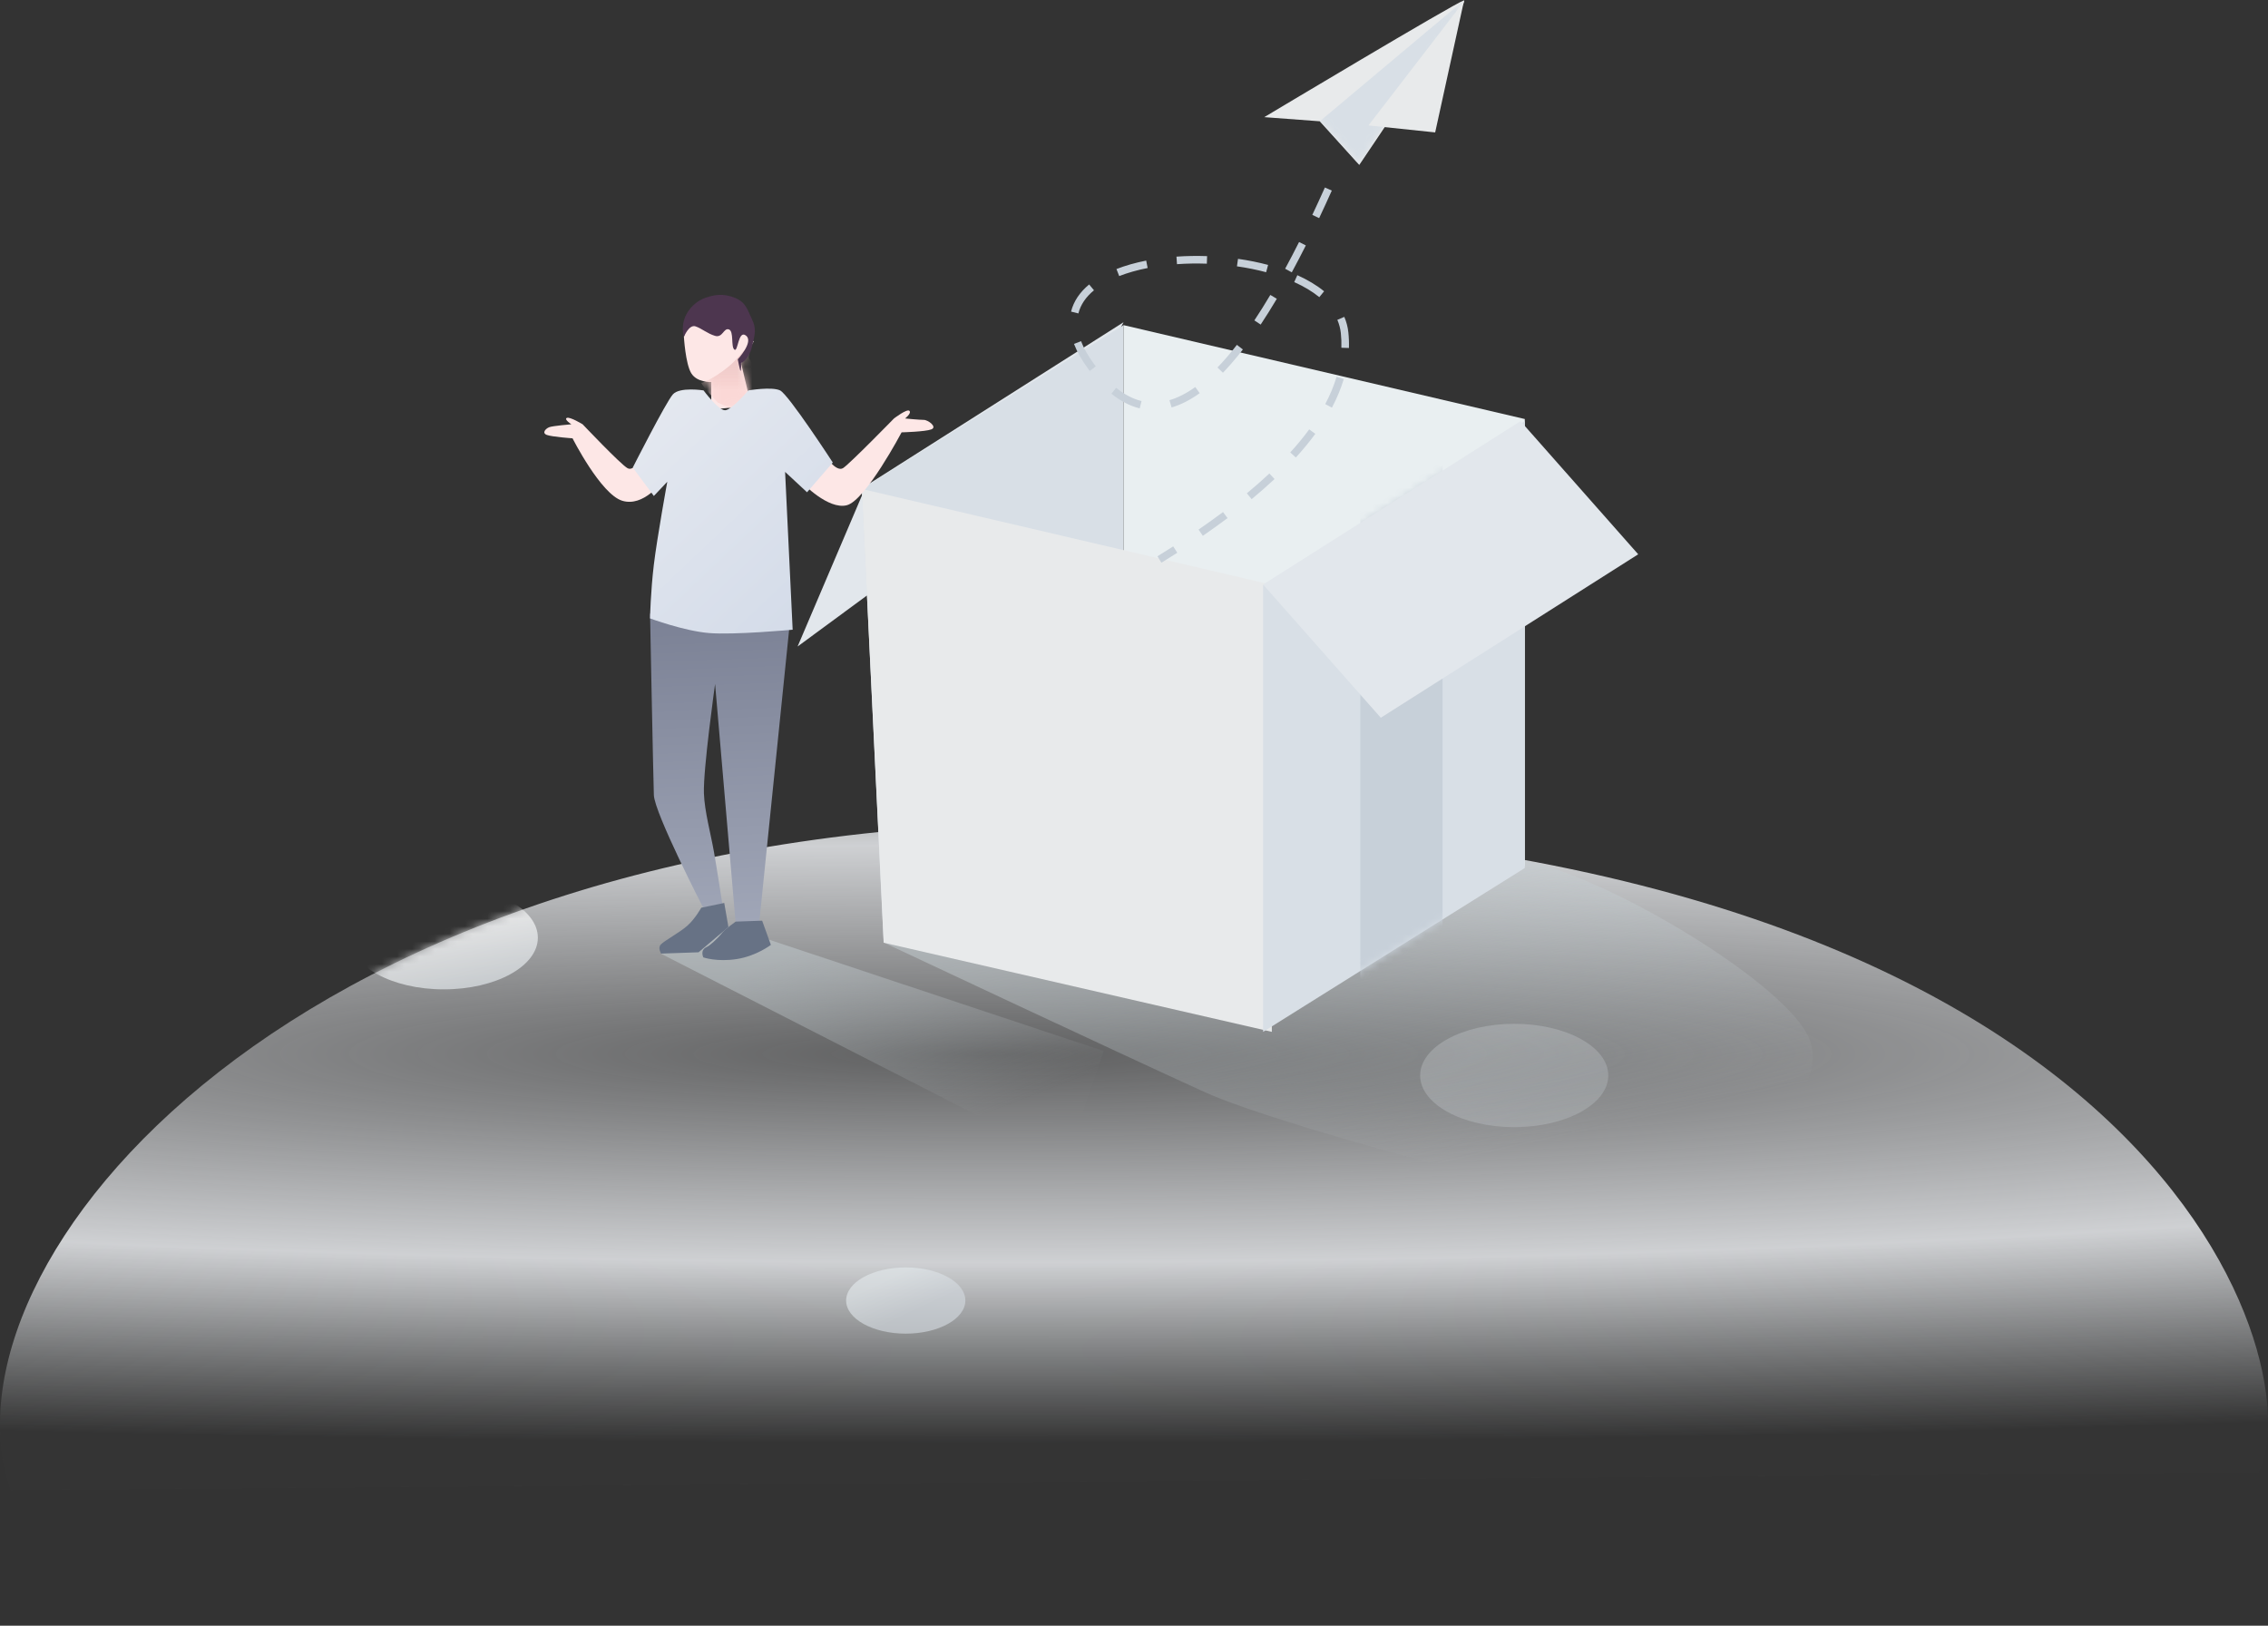 <svg width="300" height="215" viewBox="0 0 300 215" fill="none" xmlns="http://www.w3.org/2000/svg">
<rect x="0" y="0" width="300" height="215" fill="#333333" stroke="none"/>
<g clip-path="url(#clip0_1_46)">
<g clip-path="url(#clip1_1_46)">
<path d="M298.752 194.684C305.987 180.365 285.308 108.769 141.923 108.769C38.427 108.769 -9.074 167.372 1.428 197.07" fill="url(#paint0_radial_1_46)"/>
<mask id="mask0_1_46" style="mask-type:luminance" maskUnits="userSpaceOnUse" x="0" y="108" width="301" height="90">
<path d="M298.752 194.684C305.987 180.365 285.308 108.769 141.923 108.769C38.427 108.769 -9.074 167.372 1.428 197.07" fill="white"/>
</mask>
<g mask="url(#mask0_1_46)">
<path opacity="0.672" d="M119.807 176.375C124.162 176.375 127.692 174.414 127.692 171.995C127.692 169.576 124.162 167.615 119.807 167.615C115.452 167.615 111.921 169.576 111.921 171.995C111.921 174.414 115.452 176.375 119.807 176.375Z" fill="url(#paint1_linear_1_46)"/>
<path opacity="0.256" d="M200.293 149.066C207.164 149.066 212.735 146.007 212.735 142.233C212.735 138.459 207.164 135.4 200.293 135.4C193.422 135.4 187.851 138.459 187.851 142.233C187.851 146.007 193.422 149.066 200.293 149.066Z" fill="url(#paint2_linear_1_46)"/>
<path opacity="0.73" d="M58.703 130.844C65.575 130.844 71.145 127.785 71.145 124.011C71.145 120.237 65.575 117.178 58.703 117.178C51.832 117.178 46.262 120.237 46.262 124.011C46.262 127.785 51.832 130.844 58.703 130.844Z" fill="url(#paint3_linear_1_46)"/>
</g>
<path opacity="0.5" d="M116.883 124.647C116.883 124.647 147.394 138.994 159.498 144.5C169.086 148.861 218.454 162.813 224.336 158.847C230.217 154.881 243.202 143.997 238.915 136.54C234.628 129.083 212.083 115.694 201.3 113.737C190.518 111.781 159.686 120.674 159.686 120.674L133.388 125.19L116.883 124.647Z" fill="url(#paint4_linear_1_46)"/>
<path d="M139.502 60.5L105.502 85.5L114.567 64.231L148.617 42.614L139.502 60.5Z" fill="#E2E7EC"/>
<path d="M114 64.67L148.615 43V102.099L116.885 124.346L114 64.67Z" fill="#D8DFE6"/>
<path d="M148.617 43L201.694 55.417V114.538L148.617 102.121V43Z" fill="#E9EFF1"/>
<path d="M114 64.667L168.231 77.34V136.461L116.885 124.671L114 64.667Z" fill="#E8EAEB"/>
<path d="M167.078 77.362L201.694 55.692V114.792L167.078 136.462V77.362Z" fill="#D8DFE6"/>
<mask id="mask1_1_46" style="mask-type:luminance" maskUnits="userSpaceOnUse" x="167" y="55" width="35" height="82">
<path d="M167.078 77.362L201.694 55.692V114.792L167.078 136.462V77.362Z" fill="white"/>
</mask>
<g mask="url(#mask1_1_46)">
<path d="M190.817 50.768H179.938V141.387H190.817V50.768Z" fill="#C7D0D9"/>
</g>
<path d="M182.644 94.923L216.694 73.306L201.128 55.692L167.078 77.309L182.644 94.923Z" fill="#E2E7EC"/>
<path opacity="0.5" d="M87.447 126.137L141 153.501L146 139.001L93.456 121.522L87.447 126.137Z" fill="url(#paint5_linear_1_46)"/>
<path d="M85.985 81.154L104.451 82.61L100.35 122.778C100.35 122.778 99.991 123.179 99.12 123.023C98.249 122.868 97.335 122.383 97.335 122.383L94.588 90.45C94.588 90.45 93 101.742 93.111 104.918C93.194 107.312 94.013 110.232 94.451 112.729C94.827 114.878 95.621 120.015 95.621 120.015C95.621 120.015 94.683 120.443 94.185 120.539C93.687 120.636 93.048 120.105 93.048 120.105C93.048 120.105 86.573 107.537 86.49 105.15C86.406 102.763 85.985 81.154 85.985 81.154Z" fill="url(#paint6_linear_1_46)"/>
<path d="M92.761 120.046C92.761 120.046 91.939 121.527 90.917 122.43C89.895 123.333 87.879 124.411 87.419 124.901C86.96 125.391 87.462 126.113 87.462 126.113L92.403 125.94L96.352 122.6L95.8 119.416L92.761 120.046Z" fill="#677285"/>
<path d="M100.813 121.761L101.967 124.96C101.967 124.96 100.072 126.428 97.455 126.836C94.837 127.244 93.034 126.617 93.034 126.617C93.034 126.617 92.561 125.665 93.452 125.258C93.861 125.071 94.778 124.294 95.583 123.299C95.946 122.85 97.315 121.883 97.315 121.883L100.813 121.761Z" fill="#677285"/>
<path d="M109.088 60.213C109.088 60.213 110.601 62.515 111.529 61.899C112.457 61.283 118.251 55.344 118.251 55.344C118.251 55.344 119.975 54.018 120.293 54.333C120.612 54.648 119.719 55.344 119.719 55.344C119.719 55.344 121.599 55.529 122.187 55.529C122.774 55.529 124.01 56.467 123.202 56.783C122.394 57.099 119.259 57.177 119.259 57.177C119.259 57.177 114.499 66.178 112.019 66.816C109.538 67.455 106.121 63.845 106.121 63.845L109.088 60.213Z" fill="#FDE7E6"/>
<path d="M84.904 60.378C84.904 60.378 83.912 62.41 83.013 61.922C82.113 61.435 77.068 56.113 77.068 56.113C77.068 56.113 75.387 55.084 74.976 55.269C74.565 55.455 75.578 56.113 75.578 56.113C75.578 56.113 73.106 56.314 72.641 56.501C72.176 56.688 71.634 57.261 72.338 57.522C73.041 57.782 75.732 57.968 75.732 57.968C75.732 57.968 79.474 65.362 82.309 66.226C85.144 67.091 87.559 63.684 87.559 63.684L84.904 60.378Z" fill="#FDE7E6"/>
<path d="M94.083 54.155V50.522C94.083 50.522 92.199 50.617 91.433 49.356C90.668 48.095 90.461 44.515 90.461 44.515L91.038 42.856L96.711 42.616L99.692 45.156L98.304 47.607L98.039 48.078L99.362 53.649L94.083 54.155Z" fill="#FDE7E6"/>
<mask id="mask2_1_46" style="mask-type:luminance" maskUnits="userSpaceOnUse" x="90" y="42" width="10" height="13">
<path d="M94.083 54.155V50.522C94.083 50.522 92.199 50.617 91.433 49.356C90.668 48.095 90.461 44.515 90.461 44.515L91.038 42.856L96.711 42.616L99.692 45.156L98.304 47.607L98.039 48.078L99.362 53.649L94.083 54.155Z" fill="white"/>
</mask>
<g mask="url(#mask2_1_46)">
<path d="M97.773 47.07C96.097 49.155 93.197 50.612 92.819 50.612C92.442 50.612 94.928 53.228 94.928 53.228L96.951 54.155L99.822 53.546L100.846 50.612L99.037 47.284C99.037 47.284 99.45 44.985 97.773 47.07Z" fill="url(#paint7_linear_1_46)"/>
</g>
<path d="M83.699 61.837L86.487 65.592L88.265 63.715C88.265 63.715 86.913 71.129 86.487 74.685C86.061 78.241 85.982 81.783 85.982 81.783C85.982 81.783 90.447 83.441 93.774 83.72C97.102 83.998 104.849 83.281 104.849 83.281L103.849 62.409L106.751 65.103L110.158 61.169C110.158 61.169 104.293 52.156 103.184 51.631C102.075 51.106 98.992 51.631 98.992 51.631C98.992 51.631 96.804 54.22 95.917 54.256C95.03 54.292 93.062 51.631 93.062 51.631C93.062 51.631 89.918 51.129 89.004 52.156C88.089 53.183 83.699 61.837 83.699 61.837Z" fill="url(#paint8_linear_1_46)"/>
<path d="M90.462 44.556C90.462 44.556 91.13 42.869 92.003 43.163C92.829 43.441 93.544 44.103 94.572 44.414C95.6 44.724 95.713 43.328 96.411 43.564C97.11 43.8 96.649 45.853 97.141 46.236C97.633 46.618 97.633 43.564 98.682 44.386C99.731 45.208 97.588 47.523 97.588 47.523C97.588 47.523 97.862 48.945 97.951 49.042C98.039 49.139 98.029 48.007 98.029 48.007C98.029 48.007 99.031 47.622 99.458 45.887C99.885 44.153 100.069 43.462 99.458 42.201C98.846 40.941 98.672 39.954 97.141 39.359C95.61 38.764 94.449 38.997 93.379 39.359C92.309 39.721 91.534 40.44 91.039 41.156C89.885 42.856 90.462 44.556 90.462 44.556Z" fill="#4D364F"/>
<path fill-rule="evenodd" clip-rule="evenodd" d="M193.618 0.06C192.402 0.432 167.231 15.492 167.231 15.492L174.577 16.04L179.796 21.808C179.796 21.808 194.834 -0.312 193.618 0.06Z" fill="#E8EAEB"/>
<mask id="mask3_1_46" style="mask-type:luminance" maskUnits="userSpaceOnUse" x="167" y="0" width="27" height="22">
<path fill-rule="evenodd" clip-rule="evenodd" d="M193.618 0.06C192.402 0.432 167.231 15.492 167.231 15.492L174.577 16.04L179.796 21.808C179.796 21.808 194.834 -0.312 193.618 0.06Z" fill="white"/>
</mask>
<g mask="url(#mask3_1_46)">
<path fill-rule="evenodd" clip-rule="evenodd" d="M174.578 16.04L193.62 0.06L179.798 21.808L174.578 16.04Z" fill="#D8DFE6"/>
</g>
<path fill-rule="evenodd" clip-rule="evenodd" d="M189.838 17.511L181.011 16.589L193.627 0.216L189.838 17.511Z" fill="#E8EAEB"/>
<path fill-rule="evenodd" clip-rule="evenodd" d="M173.586 28.42C174.137 27.253 174.693 26.045 175.252 24.796L176.164 25.204C175.603 26.459 175.045 27.674 174.49 28.847L173.586 28.42ZM169.992 35.54C170.602 34.415 171.216 33.238 171.835 32.007L172.729 32.456C172.105 33.696 171.486 34.883 170.871 36.016L169.992 35.54ZM168.032 39.004C167.322 40.202 166.618 41.324 165.922 42.371L166.755 42.925C167.461 41.863 168.173 40.726 168.892 39.514L168.032 39.004ZM161.043 48.601C161.886 47.726 162.742 46.728 163.611 45.606L164.402 46.218C163.512 47.368 162.632 48.393 161.763 49.295L161.043 48.601ZM158.106 51.185C156.937 52.023 155.798 52.602 154.691 52.926L154.972 53.886C156.194 53.529 157.432 52.898 158.688 51.998L158.106 51.185ZM147.639 51.291C148.739 52.178 149.857 52.758 150.995 53.038L150.756 54.009C149.469 53.693 148.221 53.044 147.012 52.069L147.639 51.291ZM144.944 48.45C144.882 48.369 144.82 48.287 144.759 48.204C143.954 47.12 143.369 46.092 142.996 45.121L142.062 45.479C142.47 46.54 143.099 47.647 143.956 48.8C144.02 48.887 144.085 48.973 144.15 49.057L144.944 48.45ZM144.705 38.391C143.624 39.283 142.93 40.307 142.646 41.45L141.676 41.209C142.014 39.846 142.831 38.642 144.068 37.62L144.705 38.391ZM148.043 36.512C149.169 36.073 150.434 35.714 151.806 35.444L151.612 34.463C150.185 34.744 148.863 35.119 147.68 35.581L148.043 36.512ZM159.635 34.872C158.304 34.824 156.979 34.846 155.687 34.937L155.617 33.94C156.944 33.846 158.305 33.824 159.67 33.872L159.635 34.872ZM163.617 35.222C164.958 35.413 166.254 35.674 167.479 36.002L167.738 35.036C166.473 34.698 165.137 34.428 163.758 34.232L163.617 35.222ZM174.513 39.298C173.599 38.554 172.483 37.886 171.195 37.305L171.606 36.393C172.969 37.008 174.159 37.72 175.145 38.522L174.513 39.298ZM176.898 42.301C177.14 42.862 177.294 43.446 177.359 44.053C177.428 44.696 177.452 45.341 177.431 45.991L178.43 46.023C178.453 45.328 178.427 44.635 178.353 43.947C178.278 43.239 178.098 42.558 177.817 41.906L176.898 42.301ZM175.297 53.441C175.94 52.227 176.439 51.026 176.792 49.838L177.75 50.123C177.378 51.376 176.854 52.639 176.18 53.91L175.297 53.441ZM173.177 56.785C172.438 57.792 171.601 58.808 170.668 59.832L171.407 60.505C172.363 59.456 173.222 58.413 173.983 57.377L173.177 56.785ZM164.926 65.242C165.987 64.363 166.981 63.49 167.908 62.622L168.591 63.352C167.65 64.234 166.64 65.121 165.563 66.013L164.926 65.242ZM161.774 67.719C160.746 68.488 159.668 69.261 158.539 70.037L159.106 70.861C160.246 70.077 161.335 69.296 162.373 68.519L161.774 67.719ZM153.102 73.567C153.812 73.13 154.507 72.694 155.186 72.259L155.726 73.101C155.041 73.539 154.341 73.978 153.626 74.419L153.102 73.567Z" fill="#C7D0D9"/>
</g>
</g>
<defs>
<radialGradient id="paint0_radial_1_46" cx="0" cy="0" r="1" gradientUnits="userSpaceOnUse" gradientTransform="translate(130.111 139.392) rotate(-90) scale(51.34 536.198)">
<stop stop-color="#EBEDF0" stop-opacity="0.24"/>
<stop offset="0.537" stop-color="#EBEDF0" stop-opacity="0.846"/>
<stop offset="1" stop-color="#E0E4E7" stop-opacity="0.01"/>
</radialGradient>
<linearGradient id="paint1_linear_1_46" x1="113.46" y1="170.834" x2="115.863" y2="175.972" gradientUnits="userSpaceOnUse">
<stop stop-color="#E1E7EA"/>
<stop offset="1" stop-color="#D0D6DC"/>
</linearGradient>
<linearGradient id="paint2_linear_1_46" x1="189.846" y1="141.594" x2="194.242" y2="150.763" gradientUnits="userSpaceOnUse">
<stop stop-color="#E1E7EA"/>
<stop offset="1" stop-color="#D0D6DC"/>
</linearGradient>
<linearGradient id="paint3_linear_1_46" x1="50.77" y1="124.122" x2="53.258" y2="134.031" gradientUnits="userSpaceOnUse">
<stop stop-color="#FBFBFB"/>
<stop offset="1" stop-color="#D9DFE3"/>
</linearGradient>
<linearGradient id="paint4_linear_1_46" x1="112.399" y1="129.622" x2="121.275" y2="169.424" gradientUnits="userSpaceOnUse">
<stop stop-color="#C4CDD1"/>
<stop offset="1" stop-color="#C6CFD3" stop-opacity="0.01"/>
</linearGradient>
<linearGradient id="paint5_linear_1_46" x1="85.588" y1="133.629" x2="95.884" y2="160.499" gradientUnits="userSpaceOnUse">
<stop stop-color="#C4CDD1"/>
<stop offset="1" stop-color="#C6CFD3" stop-opacity="0.01"/>
</linearGradient>
<linearGradient id="paint6_linear_1_46" x1="105.786" y1="122.851" x2="104.318" y2="80.832" gradientUnits="userSpaceOnUse">
<stop stop-color="#A1A7B8"/>
<stop offset="1" stop-color="#7B8195"/>
</linearGradient>
<linearGradient id="paint7_linear_1_46" x1="98.568" y1="51.716" x2="98.568" y2="48.196" gradientUnits="userSpaceOnUse">
<stop stop-color="#FBD8D6"/>
<stop offset="1" stop-color="#EAC0BE" stop-opacity="0.7"/>
</linearGradient>
<linearGradient id="paint8_linear_1_46" x1="70.314" y1="66.175" x2="98.132" y2="95.52" gradientUnits="userSpaceOnUse">
<stop stop-color="#E5E9F0"/>
<stop offset="1" stop-color="#D2DAE8"/>
</linearGradient>
<clipPath id="clip0_1_46">
<rect width="300" height="215" fill="white"/>
</clipPath>
<clipPath id="clip1_1_46">
<rect width="300" height="300" fill="white" transform="translate(0 -62)"/>
</clipPath>
</defs>
</svg>
